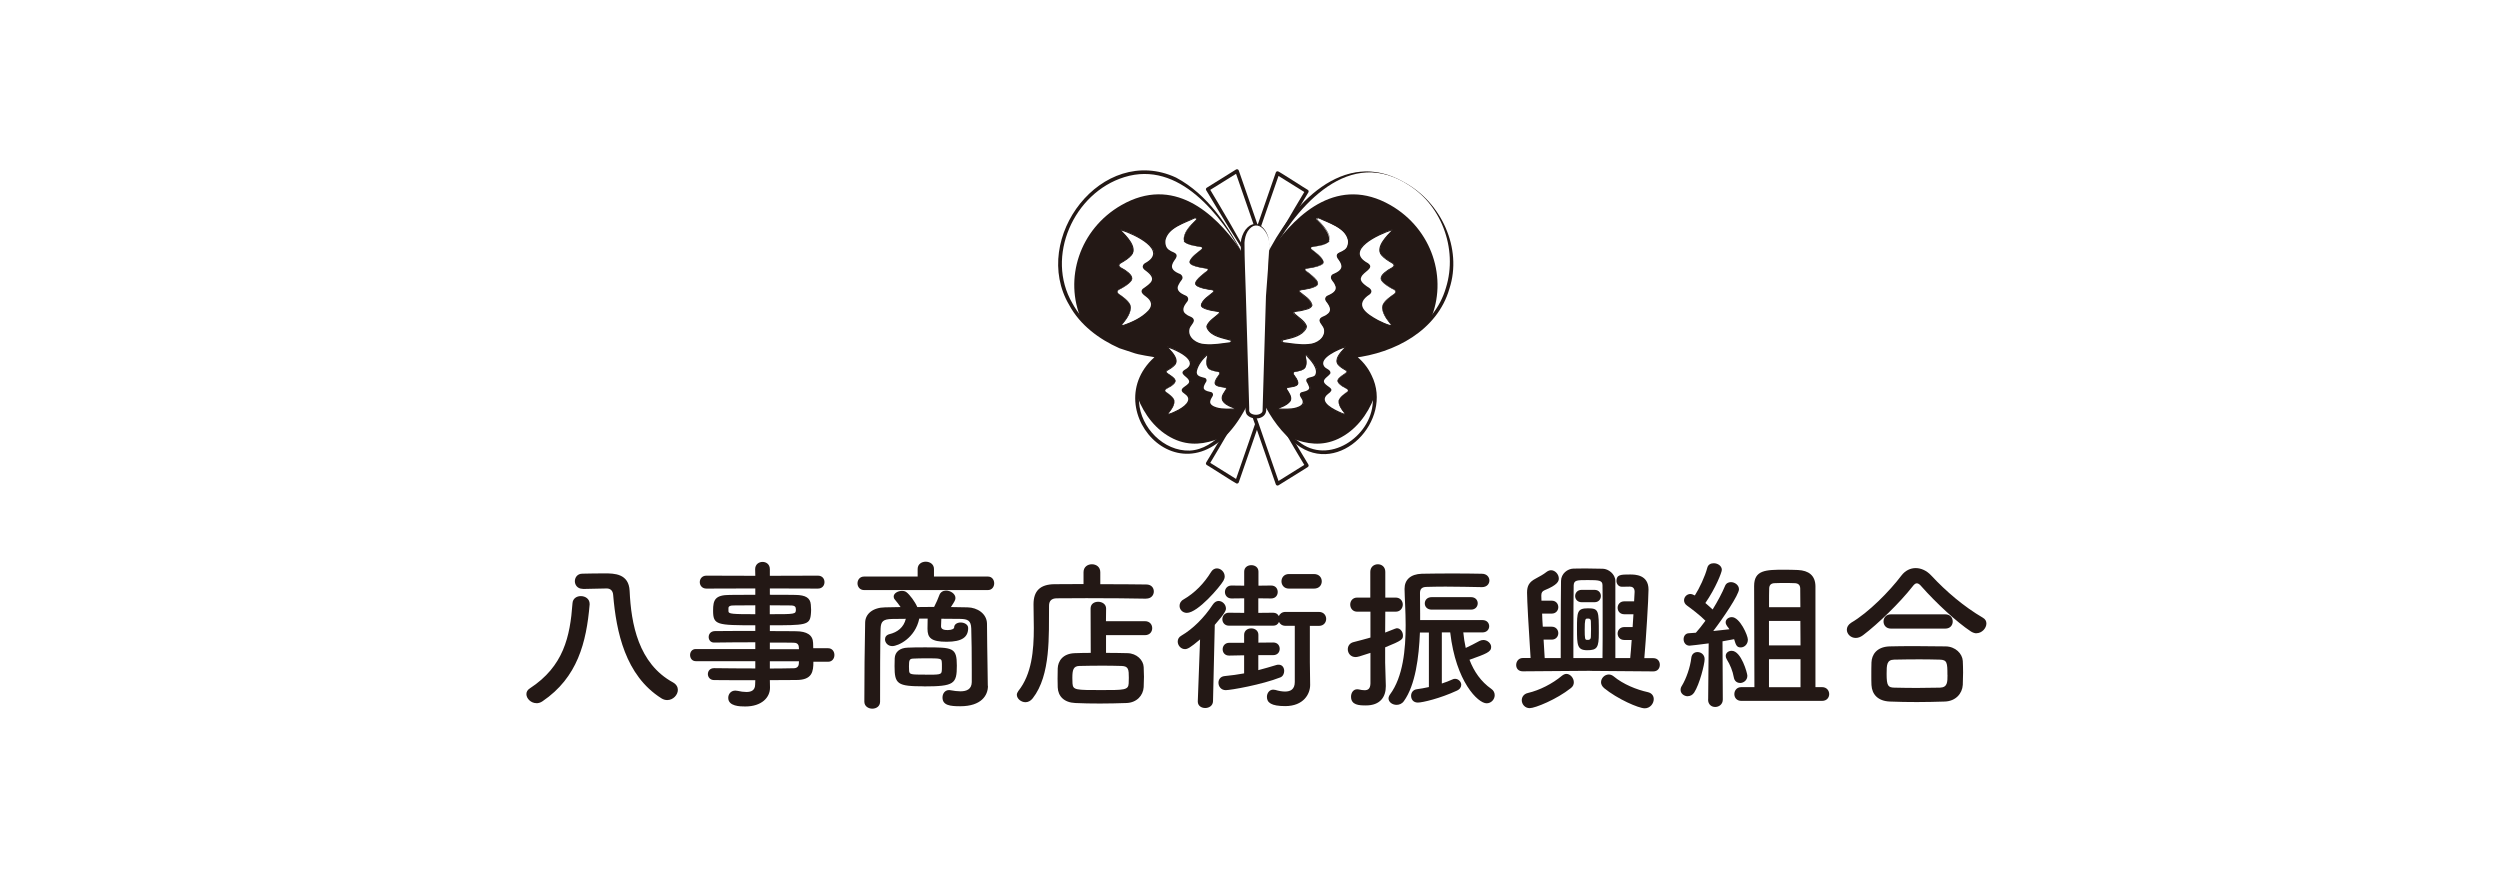 <?xml version="1.0" encoding="UTF-8"?><svg id="main" xmlns="http://www.w3.org/2000/svg" width="340" height="120" viewBox="0 0 340 120"><defs><style>.cls-1{fill:#231815;}.cls-1,.cls-2{stroke-width:0px;}.cls-2{fill:#fff;}</style></defs><rect class="cls-2" width="340" height="120"/><path class="cls-1" d="M72.95,95.63c-.73,0-1.36-.62-1.36-1.23,0-.29.13-.57.48-.79,4.58-2.99,5.46-7.02,5.79-11.57.04-.66.59-.97,1.12-.97.62,0,1.21.37,1.21,1.06v.09c-.44,5.13-1.63,9.92-6.42,13.16-.26.18-.55.26-.81.26ZM79.26,80.08h-.02c-.7,0-1.06-.53-1.06-1.03s.33-1.03,1.03-1.03c.88-.02,1.98-.04,3.01-.04,1.32,0,3.3.02,3.41,2.38.2,4.49,1.19,9.88,5.9,12.45.46.26.66.64.66,1.01,0,.68-.64,1.39-1.45,1.39-.24,0-.53-.07-.79-.24-4.91-3.1-6.14-9.04-6.56-14.06-.04-.57-.37-.88-.88-.88l-3.26.07Z"/><path class="cls-1" d="M110.62,90.02c0,1.3-.15,2.46-2.31,2.46-1.14,0-2.35.02-3.61.02l.02,1.01v.02c0,1.32-1.12,2.55-3.37,2.55-.7,0-2.31-.02-2.31-1.17,0-.51.35-.99.97-.99.11,0,.22.02.33.04.37.09.79.15,1.17.15.66,0,1.19-.22,1.19-1.03l.02-.57c-1.91,0-3.85,0-5.61-.02-.55,0-.84-.42-.84-.81,0-.42.29-.81.84-.81h.02c1.63.02,3.61.04,5.59.04v-.99h-8.1c-.51,0-.77-.42-.77-.84,0-.4.26-.81.77-.81h8.1v-.92c-2.07,0-4.16.02-5.59.04h-.02c-.48,0-.73-.37-.73-.75,0-.4.26-.79.84-.81,1.56-.02,3.54-.02,5.5-.02v-.77c-5.26,0-5.74-.04-5.74-2,0-1.45.26-2.13,2.29-2.13.84,0,2.11-.02,3.45-.02v-.86l-6.65.02c-.59,0-.9-.44-.9-.88s.31-.88.9-.88l6.65.02-.02-.9c0-.66.51-.99,1.01-.99s.99.33.99.99v.9l6.53-.02c.62,0,.9.44.9.88s-.29.88-.9.88l-6.53-.02v.86c1.34,0,2.62,0,3.48.02,1.41.02,2.02.42,2.09,1.32.02.24.04.48.04.7,0,.24-.02.46-.04.68-.15,1.41-.77,1.43-5.57,1.43v.79c1.3,0,2.53,0,3.59.02,1.41.02,2.25.48,2.29,1.58,0,.2.02.44.02.73h2.02c.57,0,.86.46.86.92s-.29.92-.86.92h-2ZM102.72,82.32c-1.19,0-2.29.02-2.97.02-.46,0-.64.11-.68.31v.48c0,.37.53.4,3.65.4v-1.21ZM104.7,83.53c3.48,0,3.54,0,3.54-.64,0-.35-.11-.55-.73-.55s-1.67-.02-2.82-.02v1.21ZM108.64,88c-.02-.4-.29-.59-.68-.59-.9-.02-2.02-.02-3.26-.02v.9h3.96l-.02-.29ZM104.7,89.93v.99c1.14,0,2.24-.02,3.26-.04.4,0,.66-.22.68-.62,0-.11.02-.22.02-.33h-3.96Z"/><path class="cls-1" d="M117.52,80.25c-.59,0-.9-.46-.9-.92s.31-.92.9-.92h7.28v-1.03c0-.66.55-.99,1.1-.99s1.12.33,1.12.99v1.03h7.33c.57,0,.86.46.86.92s-.29.92-.86.92h-16.83ZM134.36,93.26v.04c0,1.25-.88,2.75-3.76,2.75-1.36,0-2.42-.11-2.42-1.19,0-.51.31-1.01.9-1.01.04,0,.11.02.18.02.46.09.95.15,1.36.15.86,0,1.52-.29,1.54-1.25v-1.65c0-1.89-.02-4.38-.07-5.65-.04-1.08-.46-1.28-1.52-1.3-.86,0-1.69-.02-2.55-.02-.02.44-.04.92-.04,1.03,0,.46.51.51.92.51.57,0,.86-.2.86-.33,0-.48.44-.7.9-.7s1.01.26,1.01.75c0,1.23-.81,1.87-2.93,1.87s-2.6-.55-2.6-1.76v-.09c0-.11,0-.75.02-1.3h-1.14c-.55,2.66-2.88,3.74-3.67,3.74-.62,0-.99-.48-.99-.92,0-.31.18-.59.59-.7,1.1-.26,1.96-.92,2.24-2.09-.62,0-1.23.02-1.85.02-1.23.02-1.54.33-1.58,1.3-.07,2.13-.07,6.78-.07,9.95,0,.64-.53.95-1.06.95s-1.08-.33-1.08-.95c0-2.9.04-7.88.11-10.76.02-1.21,1.08-2.05,2.71-2.07.68-.02,1.41-.04,2.11-.04-.24-.37-.51-.68-.79-1.03-.11-.13-.15-.26-.15-.4,0-.44.57-.77,1.12-.77.22,0,.44.04.62.18.44.33,1.17,1.3,1.47,2.02.77,0,1.52-.02,2.29-.02.29-.55.53-1.12.7-1.58.15-.44.53-.64.92-.64.62,0,1.28.44,1.28,1.01,0,.26-.11.46-.62,1.23.75,0,1.52.02,2.27.04,1.32.02,2.62.86,2.64,2.22.02,1.47.04,4.82.07,5.61l.04,2.84ZM125.66,93.34c-3.63,0-4-.29-4-2.75,0-.42.02-.84.02-1.06.04-.88.7-1.41,1.74-1.45.7-.04,1.56-.04,2.4-.04,3.78,0,4.31.02,4.31,2.49s-.35,2.82-4.47,2.82ZM125.84,91.76c1.91,0,2.2,0,2.24-.51.02-.11.02-.35.02-.62,0-.24,0-.51-.02-.62-.04-.46-.15-.48-2.2-.48-.62,0-1.23.02-1.69.04-.51.02-.57.22-.57,1.08,0,.26.02.51.02.62.07.46.22.48,2.2.48Z"/><path class="cls-1" d="M155.88,81.42c-1.67-.04-5.17-.07-8.1-.07-1.69,0-3.19.02-4.05.02-.77,0-1.06.4-1.06,1.01-.04,4.03.26,9.42-2.22,12.59-.29.37-.64.53-.99.53-.59,0-1.17-.48-1.17-1.01,0-.15.07-.33.2-.51,1.83-2.29,2.11-5.5,2.11-8.56,0-1.08-.02-2.16-.04-3.17v-.07c0-1.78.86-2.71,2.86-2.73,1.03,0,2.42-.02,3.94-.02v-1.61c0-.73.57-1.08,1.14-1.08s1.14.35,1.14,1.08v1.63c2.46,0,4.88.02,6.25.04.7,0,1.03.46,1.03.95s-.35.97-1.03.97h-.02ZM150.42,86.37v2.42c1.03,0,2.05.02,2.9.04,1.28.02,2.18.95,2.22,1.89.02.44.04.88.04,1.32s-.02.9-.04,1.41c-.07,1.14-.95,2.11-2.33,2.16-1.19.04-2.42.07-3.61.07s-2.33-.02-3.37-.07c-1.52-.07-2.33-.92-2.38-2.13-.02-.46-.02-.86-.02-1.19,0-.48,0-.9.02-1.39.04-.99.68-2.02,2.33-2.07.62-.02,1.36-.04,2.16-.04l-.02-6.03c0-.64.51-.92,1.03-.92s1.08.31,1.08.92l-.02,1.72h5.3c.66,0,.99.46.99.95s-.33.95-.99.95h-5.3ZM153.52,92.18c0-1.14-.04-1.58-.99-1.61-.73-.02-1.63-.04-2.55-.04-1.12,0-2.27.02-3.19.04-.81.02-.95.53-.95,1.63,0,.24,0,.48.02.75.07.9.42.9,3.92.9,3.12,0,3.67,0,3.72-.9.02-.29.02-.53.02-.77Z"/><path class="cls-1" d="M163.21,86.96c-1.34,1.14-1.72,1.32-2.05,1.32-.57,0-.99-.51-.99-1.03,0-.31.15-.62.51-.81,1.54-.9,3.08-2.42,4.25-4.2.22-.35.53-.51.79-.51.53,0,1.01.48,1.01,1.03,0,.24-.11.62-1.52,2.22l-.24,10.39c-.02.62-.55.92-1.06.92s-1.01-.29-1.01-.88v-.04l.31-8.41ZM161.41,83.35c-.59,0-.99-.46-.99-.95,0-.33.15-.66.55-.88,1.52-.88,2.79-2.18,3.74-3.74.22-.35.51-.48.79-.48.53,0,1.06.48,1.06,1.1,0,.18-.07.4-.18.59-.46.81-3.48,4.36-4.97,4.36ZM171.13,89.07v2.07c.86-.22,1.65-.46,2.46-.7.11-.04.22-.04.31-.04.51,0,.75.42.75.86,0,.35-.18.73-.51.86-2.51.99-6.75,1.74-7.44,1.74-.64,0-.99-.51-.99-1.01,0-.42.26-.84.81-.9.97-.09,1.85-.22,2.68-.37v-2.46l-2.02.04h-.02c-.59,0-.88-.42-.88-.86s.31-.88.9-.88h2.02v-1.08c0-.59.48-.88.97-.88s.97.29.97.88v1.06l2-.02h.02c.59,0,.88.42.88.86s-.29.86-.9.86h-2.02ZM176.1,85.11h-1.28c-.44,0-.75-.24-.88-.53-.11.29-.37.51-.79.51h-6.03c-.57,0-.88-.44-.88-.88s.31-.88.88-.88l2.09.02v-1.98l-1.72.02c-.59,0-.9-.44-.9-.88s.31-.88.9-.88l1.72.02v-1.91c0-.59.48-.88.97-.88s.97.29.97.88v1.91l1.72-.02c.62,0,.9.44.9.88s-.29.88-.9.88l-1.74-.02v1.98l2.02-.02c.4,0,.64.2.77.46.13-.31.44-.57.9-.57h4.55c.66,0,.99.48.99.95s-.33.95-.99.95h-1.23v4.95l.04,3.06v.04c0,1.19-.88,2.86-3.39,2.86-1.91,0-2.49-.48-2.49-1.25,0-.51.33-.99.86-.99.09,0,.2.02.29.04.44.13.9.22,1.32.22.75,0,1.32-.31,1.32-1.3v-7.64ZM175.29,80.05c-.68,0-1.01-.51-1.01-.99s.33-.99,1.01-.99h3.41c.7,0,1.06.48,1.06.99s-.35.99-1.06.99h-3.41Z"/><path class="cls-1" d="M186.38,88.79c-1.52.51-1.78.57-2.02.57-.68,0-1.06-.53-1.06-1.06,0-.42.24-.84.77-.97.81-.22,1.58-.4,2.31-.62v-3.52h-1.8c-.62,0-.95-.48-.95-.97s.33-.95.95-.95h1.78v-3.5c0-.68.51-1.03,1.03-1.03s1.01.35,1.01,1.03v3.5h1.41c.64,0,.97.48.97.95s-.33.97-.97.97h-1.41l-.02,2.84c1.47-.59,1.52-.59,1.61-.59.44,0,.81.48.81.97,0,.53-.07.68-2.42,1.63v2.07c0,.35.07,2.35.09,3.12v.11c0,1.41-.73,2.6-2.71,2.6-.92,0-2.02-.04-2.02-1.19,0-.53.31-1.01.84-1.01.07,0,.13,0,.2.02.29.07.57.11.81.11.46,0,.77-.2.79-.92v-4.16ZM194.34,86.02h-1.23c-.13,3.34-.62,7.17-2.18,9.33-.26.37-.64.51-.99.51-.57,0-1.1-.37-1.1-.88,0-.15.07-.35.2-.53,1.78-2.4,2.13-6.12,2.13-9.42,0-1.89-.13-3.63-.15-4.91v-.04c0-1.21.79-2,2.35-2.05,1.17-.02,2.66-.04,4.16-.04s2.95.02,4,.04c.68,0,1.03.46,1.03.92s-.35.9-1.01.9h-.02c-1.34-.02-3.26-.07-4.95-.07-.99,0-1.91.02-2.6.04-.68.02-.86.35-.86.86,0,.68.02,1.65.02,2.77v.88h8.47c.62,0,.92.42.92.84s-.31.84-.92.84h-2.6c.07.73.18,1.43.33,2.11.57-.26,1.17-.57,1.87-.95.18-.09.35-.13.53-.13.55,0,1.06.46,1.06.95,0,.68-.66.92-2.95,1.74.62,1.61,1.56,2.97,2.97,3.96.33.22.46.55.46.86,0,.55-.46,1.1-1.1,1.1-1.17,0-4.18-2.93-4.95-9.64h-1.14v6.95c.53-.18,1.01-.35,1.43-.55.13-.07.26-.09.37-.09.46,0,.84.4.84.81,0,.31-.18.62-.62.81-2.22,1.03-4.64,1.61-5.28,1.61s-.92-.46-.92-.92c0-.42.26-.84.81-.9.46-.07,1.01-.15,1.61-.29v-7.44ZM194.72,82.91c-.64,0-.95-.42-.95-.84,0-.44.31-.86.95-.86h5.33c.62,0,.92.42.92.84,0,.44-.31.86-.92.86h-5.33Z"/><path class="cls-1" d="M216.23,91.23l-9.13.07c-.62,0-.9-.42-.9-.86,0-.46.31-.95.9-.95h1.06c-.26-3.87-.48-7.96-.48-8.89s.29-1.45,1.17-1.91c.57-.31,1.06-.57,1.47-.9.2-.15.42-.24.62-.24.57,0,1.06.57,1.06,1.12,0,.37-.15.88-1.96,1.61-.29.13-.42.33-.42.68v.09c0,.18.02.4.02.64h1.39c.59,0,.9.44.9.88s-.31.88-.9.88h-1.3c.02.57.04,1.17.09,1.78h1.21c.59,0,.9.44.9.88s-.31.88-.9.88h-1.1c.07.95.11,1.83.15,2.51h2.18v-2.71c0-2.95.02-6.8.04-7.79.02-.99.88-1.65,1.69-1.67.51,0,1.06-.02,1.61-.02.79,0,1.63.02,2.4.04.73.02,1.67.7,1.69,1.65v10.5h2.02c.07-.64.13-1.52.2-2.46h-.99c-.62,0-.92-.44-.92-.88s.31-.88.92-.88h1.12c.04-.59.07-1.19.11-1.74h-1.23c-.62,0-.92-.44-.92-.88s.31-.88.92-.88h1.32c.02-.59.07-1.06.07-1.3,0-.53-.31-.7-.64-.7-.26,0-.81.02-1.08.02-.48,0-.75-.4-.75-.79,0-.88.64-.88,1.85-.88.68,0,2.51.02,2.51,2.05,0,1.28-.35,6.84-.57,9.33h1.23c.59,0,.88.44.88.9s-.29.9-.88.9l-8.62-.07ZM208.04,96.31c-.66,0-1.08-.55-1.08-1.08,0-.42.26-.86.86-.99,1.56-.37,3.28-1.23,4.62-2.35.2-.15.4-.24.59-.24.53,0,1.01.57,1.01,1.14,0,.29-.11.57-.4.79-1.94,1.54-4.86,2.73-5.61,2.73ZM217.94,89.49c.02-1.19.02-3.37.02-5.39s0-3.89-.02-4.51c0-.66-.48-.7-1.98-.7s-1.89,0-1.94.7c-.02.81-.04,4.47-.04,7.31v2.6h3.96ZM215.1,81.9c-.57,0-.88-.42-.88-.84s.31-.84.88-.84h1.76c.57,0,.86.42.86.84s-.29.84-.86.84h-1.76ZM214.47,85.55c0-2.35.02-2.82,1.5-2.82s1.47.33,1.47,3.37c0,1.96-.22,2.33-1.58,2.33s-1.39-.7-1.39-2.88ZM216.07,87.01c.22-.02.29-.2.29-.44.02-.35.02-.68.02-1.01s0-.68-.02-1.01c0-.31-.11-.4-.29-.42h-.24c-.22.02-.31.11-.31,1.5,0,1.19.04,1.39.29,1.39h.26ZM218.14,93.56c-.26-.22-.4-.51-.4-.77,0-.55.48-1.06,1.06-1.06.2,0,.42.07.64.24,1.32,1.1,3.15,1.83,4.66,2.16.57.13.81.53.81.95,0,.59-.48,1.25-1.23,1.25-.81,0-3.7-1.25-5.55-2.77Z"/><path class="cls-1" d="M229.53,94.69c-.48,0-.97-.35-.97-.86,0-.18.04-.37.18-.57.59-.97,1.14-2.53,1.28-3.81.07-.53.44-.77.84-.77.48,0,.97.35.97.97,0,.66-.68,3.41-1.43,4.55-.22.33-.55.48-.86.48ZM232.31,95.13l.07-7.63c-1.12.15-2.46.31-2.6.31-.53,0-.81-.44-.81-.88,0-.4.24-.79.7-.81.26-.02.59-.04.97-.07.4-.46.86-1.01,1.3-1.63-.68-.7-1.98-1.69-2.49-2.05-.29-.2-.42-.46-.42-.73,0-.44.37-.86.88-.86.13,0,.26.04.59.2.62-.97,1.39-2.6,1.69-3.76.11-.44.48-.62.88-.62.53,0,1.1.35,1.1.9,0,.33-.84,2.49-2.24,4.51.35.29.7.62.99.88.7-1.14,1.32-2.31,1.67-3.17.15-.4.48-.55.81-.55.53,0,1.1.4,1.1.97,0,.73-2.16,3.94-3.5,5.68.84-.09,1.65-.18,2.2-.24-.09-.15-.22-.31-.31-.42-.13-.18-.2-.35-.2-.53,0-.4.4-.7.84-.7,1.08,0,2.18,2.49,2.18,3.06,0,.64-.48,1.06-.97,1.06-.53,0-.66-.29-.9-1.12-.35.07-.92.18-1.58.29l.04,7.92c0,.66-.53,1.01-1.03,1.01s-.97-.33-.97-.99v-.02ZM236.64,92.88c-.37,0-.75-.22-.84-.75-.15-.88-.51-1.74-.95-2.44-.11-.18-.15-.33-.15-.48,0-.42.37-.7.81-.7,1.3,0,2.13,3.06,2.13,3.39,0,.62-.51.99-1.01.99ZM236.82,95.32c-.64,0-.95-.46-.95-.92s.31-.95.95-.95h1.78c0-3.3-.04-12.39-.04-13.75,0-2.18,1.56-2.22,4.16-2.22.62,0,1.25.02,1.8.04,1.45.07,2.35.73,2.38,2.18v13.75h.9c.64,0,.97.48.97.95s-.33.92-.97.92h-10.98ZM244.85,82.58c0-1.3-.02-2.27-.02-2.57-.02-.51-.33-.7-.81-.7-.37-.02-.84-.02-1.3-.02s-.95,0-1.32.02c-.48,0-.77.2-.79.7-.02.35-.02,1.32-.02,2.57h4.27ZM244.85,84.45h-4.27v3.32h4.29l-.02-3.32ZM244.87,89.65h-4.29v3.81h4.29v-3.81Z"/><path class="cls-1" d="M268.79,86.13c-.22,0-.48-.09-.73-.24-1.98-1.3-4.82-3.96-6.73-6.12-.24-.29-.44-.44-.64-.44s-.37.15-.59.44c-1.72,2.2-4.69,5.08-6.73,6.62-.35.26-.68.37-.99.37-.7,0-1.21-.55-1.21-1.12,0-.35.18-.68.59-.95,2.38-1.39,5.24-4.31,6.82-6.4.53-.7,1.23-1.03,1.96-1.03s1.5.35,2.11,1.01c2.05,2.2,4.47,4.25,7.02,5.74.35.2.48.48.48.79,0,.64-.62,1.32-1.36,1.32ZM264.52,95.41c-1.28.04-2.55.07-3.81.07s-2.46-.02-3.7-.07c-1.61-.07-2.42-.97-2.49-2.24-.02-.4-.02-.86-.02-1.32,0-.62,0-1.25.02-1.76.04-1.03.68-2.11,2.44-2.18.92-.02,2.05-.04,3.23-.04,1.45,0,3.01.02,4.42.04,1.34.02,2.27.99,2.33,1.98.02.46.04,1.01.04,1.58s-.02,1.12-.04,1.67c-.07,1.19-.97,2.22-2.44,2.27ZM257.17,85.49c-.68,0-1.01-.48-1.01-.97s.33-.97,1.01-.97h7.39c.68,0,1.01.48,1.01.97s-.33.97-1.01.97h-7.39ZM264.85,91.78c0-1.65-.04-2.05-1.06-2.07-.81-.02-1.76-.04-2.75-.04-1.19,0-2.4.02-3.43.04-1.01.02-1.03.7-1.03,1.94,0,1.63.2,1.85,1.06,1.87.95.02,1.98.04,3.04.04s2.16-.02,3.17-.04c1.01-.04,1.01-.75,1.01-1.74Z"/><polygon class="cls-2" points="170.22 53.05 164.25 63.03 168.23 65.51 171.99 54.66 170.22 53.05"/><path class="cls-1" d="M170.22,53.05c-1.51,3-4.02,7.21-5.75,10.11,0,0-.08-.34-.08-.34l3.98,2.48-.37.13,1.88-5.42c.54-1.53,1.3-3.93,1.96-5.4l.04.17c-.52-.54-1.06-1.13-1.66-1.73h0ZM170.22,53.05l1.88,1.5s.06.1.05.15c-.18.71-.6,2.08-.86,2.76-.6,1.72-2.2,6.35-2.82,8.14-.04.13-.19.2-.32.15-.08.01-3.96-2.5-4.03-2.51-.11-.07-.15-.22-.08-.34,1.73-2.86,4.27-7.18,6.18-9.85h0Z"/><polygon class="cls-2" points="171.76 53.33 177.73 63.31 173.75 65.79 170 54.94 171.76 53.33"/><path class="cls-1" d="M171.76,53.33c1.91,2.66,4.46,7,6.18,9.85.07.12.03.27-.08.34l-3.98,2.48c-.13.09-.32.02-.37-.13-.62-1.8-2.21-6.39-2.82-8.14-.26-.68-.69-2.06-.86-2.76-.02-.06,0-.12.05-.15l1.88-1.5h0ZM171.76,53.33c-.6.6-1.14,1.19-1.66,1.73l.04-.17c.65,1.46,1.42,3.87,1.96,5.4l1.88,5.42-.37-.13,3.98-2.48-.08.34c-1.74-2.91-4.24-7.1-5.75-10.11h0Z"/><polygon class="cls-2" points="171.76 36.01 177.73 26.02 173.75 23.54 170 34.39 171.76 36.01"/><path class="cls-1" d="M171.76,36.01c1.51-3,4.02-7.21,5.75-10.11,0,0,.08.34.08.34l-3.98-2.48.37-.13-1.88,5.42c-.54,1.53-1.3,3.93-1.96,5.4,0,0-.04-.17-.04-.17.52.54,1.06,1.13,1.66,1.73h0ZM171.76,36.01l-1.88-1.5s-.06-.1-.05-.15c.18-.71.6-2.08.86-2.76.6-1.72,2.2-6.35,2.82-8.14.04-.13.19-.2.32-.15.08-.02,3.96,2.5,4.03,2.51.12.07.15.22.08.34-1.73,2.86-4.27,7.18-6.18,9.85h0Z"/><polygon class="cls-2" points="170.22 35.73 164.25 25.74 168.23 23.26 171.99 34.11 170.22 35.73"/><path class="cls-1" d="M170.22,35.72c-1.91-2.66-4.46-7-6.18-9.85-.07-.12-.03-.27.08-.34l3.98-2.48c.13-.08.32-.02.37.13.62,1.8,2.21,6.39,2.82,8.14.26.68.69,2.05.86,2.76.02.06,0,.12-.05.15l-1.88,1.5h0ZM170.22,35.72c.6-.6,1.14-1.19,1.66-1.73l-.04.17c-.65-1.46-1.42-3.87-1.96-5.4l-1.88-5.42.37.13-3.98,2.48.08-.34c1.74,2.91,4.24,7.1,5.75,10.11h0Z"/><path class="cls-1" d="M191.03,24.82c-9.23-5.27-16,5.07-18.65,10.16l-.31,12.19s-.04,0-.06.01v7.46c1.58,3.03,5.6,9.18,11.09,6.04,4.59-2.62,5.33-9.03.95-12.25,15.91-1.87,16.86-17.96,6.97-23.61Z"/><path class="cls-1" d="M169.23,34.98c-2.65-5.09-9.42-15.43-18.65-10.16-9.88,5.65-8.93,21.74,6.97,23.61-4.38,3.21-3.64,9.62.95,12.25,5.49,3.14,9.52-3.01,11.09-6.04v-7.46s-.04,0-.06-.01l-.31-12.19Z"/><path class="cls-2" d="M189.09,27.89c5.73,3.28,7.82,10.07,5.46,15.56,4.99-5.73,3.35-14.71-3.52-18.63-8.56-4.89-15,3.64-18.01,8.97,3.44-4.88,9.04-9.91,16.07-5.9Z"/><path class="cls-2" d="M152.52,27.89c7.03-4.02,12.63,1.02,16.07,5.9-3-5.33-9.45-13.86-18.01-8.97-6.87,3.93-8.51,12.9-3.52,18.63-2.37-5.49-.28-12.28,5.46-15.56Z"/><path class="cls-2" d="M182,59.68c-2.25,1.06-4.33.68-6.21-.03,1.93,1.68,4.42,2.68,7.3,1.03,2.53-1.44,3.8-4.03,3.79-6.61-.88,2.27-2.48,4.47-4.88,5.61Z"/><path class="cls-2" d="M159.6,59.68c-2.4-1.14-4-3.34-4.88-5.61-.02,2.57,1.26,5.16,3.79,6.61,2.89,1.65,5.37.65,7.3-1.03-1.88.71-3.96,1.09-6.21.03Z"/><path class="cls-2" d="M160.99,32.78c.15.54,2.22.78,2.22.78.33.04.37.22.11.41,0,0-1.69,1.2-1.54,1.74.15.54,2.22.78,2.22.78.32.04.37.22.11.41,0,0-1.69,1.2-1.54,1.74.15.54,2.22.78,2.22.78.33.04.37.22.11.41,0,0-1.69,1.2-1.54,1.74.15.54,2.22.78,2.22.78.32.04.37.22.11.41,0,0-1.69,1.2-1.54,1.74.34,1.26,3.03,1.67,3.03,1.67.32.05.39.25.14.44l-.79.12c-3.33.5-4.52-.08-4.91-1.51-.15-.54.52-1.34.52-1.34.21-.25.13-.55-.17-.67,0,0-.99-.38-1.13-.92-.15-.54.52-1.34.52-1.34.21-.25.13-.55-.17-.67,0,0-.99-.38-1.13-.92-.15-.54.52-1.34.52-1.34.21-.25.13-.55-.17-.67,0,0-.99-.38-1.13-.92-.15-.54.52-1.34.52-1.34.21-.25.13-.55-.17-.67,0,0-.99-.38-1.13-.92-.38-1.43.4-2.38,3.52-3.68l.47-.19c.32-.01.38.15.13.36,0,0-1.89,1.62-1.58,2.78"/><path class="cls-1" d="M161,32.77c.55.72,1.68.55,2.45.84.2.2-.15.38-.27.49-.43.33-.86.68-1.19,1.11-.16.2-.3.51-.04.67.44.3,1.01.39,1.53.49.23.06.65.02.81.2.09.19-.1.31-.19.38-2.36,1.77-1.71,2.06.83,2.44.07.02.16.06.19.17.02.11-.04.18-.09.24-2.07,1.59-2.32,2.1.53,2.48.11.02.37.02.37.29-.35.53-1.1.85-1.49,1.43-.47.42-.05.93.36,1.23.78.6,1.8.65,2.68.99.17.15.02.44-.15.5-1.88.32-5.99,1-5.78-1.99.03-.45.93-1.09.44-1.37-.96-.37-1.72-1.03-1-2.08.21-.37.62-.68.13-.89-.72-.27-1.55-.89-1.08-1.74.11-.44.97-.98.2-1.23-1.44-.62-1.33-1.41-.47-2.52.12-.44-.55-.45-.8-.69-.56-.29-.76-.99-.65-1.6.47-1.81,2.64-2.32,4.12-3.03.09-.01.19,0,.3.06.12.09.05.25,0,.3-.6.56-1.21,1.14-1.56,1.89-.16.29-.17.67-.17.96-.19-1.19.89-2.14,1.64-2.91.12-.14-.01-.18-.18-.17-1.33.67-3.55,1.23-3.96,2.94-.07.55.05,1.12.59,1.41.26.19.51.21.78.42.31.27.04.68-.14.9-.68.95-.32,1.43.61,1.83.34.08.63.49.38.83-.19.24-.34.46-.46.72-.31.57.08.99.57,1.24.26.18.65.19.74.56.08.37-.24.56-.39.84-.32.48-.4,1.03.16,1.36.3.3,1.02.31,1.02.86-.1.47-.52.71-.61,1.17-.23,1.16,1.05,1.98,2.11,2,1.07.13,2.49-.14,3.4-.24.1-.08.15-.17.09-.21-1.1-.34-2.58-.49-3.21-1.63-.06-.12-.13-.3-.05-.45.33-.76,1.18-1.17,1.7-1.73.02-.05-.11-.11-.24-.12-.55-.07-1.09-.17-1.61-.35-.24-.11-.58-.19-.64-.55.19-.84,1.06-1.28,1.66-1.81.23-.22-.2-.24-.44-.27-.54-.09-1.09-.19-1.59-.42-1.07-.5.36-1.47.82-1.88.1-.11.59-.35.5-.51-.07-.09-.22-.09-.35-.11-.4-.06-.83-.13-1.21-.24-.33-.12-.98-.24-.91-.72.29-.79,1.14-1.19,1.7-1.75.08-.12-.08-.21-.2-.22-.62-.13-2-.21-2.24-.81h0Z"/><path class="cls-2" d="M164.23,49.97c.21.45,1.4.59,1.4.59.24.03.32.21.17.4,0,0-.71.9-.53,1.29.17.37,1.27.42,1.27.42.25.01.33.18.18.38,0,0-.67.92-.48,1.34.33.72,1.62,1.08,1.62,1.08.24.07.23.14-.01.17,0,0-2.87.3-3.35-.76-.16-.36.29-1.02.29-1.02.14-.2.05-.4-.19-.44,0,0-.83-.13-.99-.49-.16-.36.29-1.02.29-1.02.14-.2.05-.4-.19-.44,0,0-.83-.13-.99-.49-.44-.96,1.29-2.62,1.29-2.62.18-.17.26-.12.19.12,0,0-.26.87.01,1.48"/><path class="cls-1" d="M164.24,49.96c.29.4.85.47,1.31.56.11.01.27.02.34.16.06.14-.04.27-.11.36-.46.67-.9,1.39.25,1.52,2.52.09-1.95,1.65,1.93,2.86.12.02.24.18.09.26-1.1.15-2.35.2-3.34-.39-.53-.33-.33-1.03-.03-1.46.13-.2.07-.27-.2-.31-1.16-.22-1.24-.83-.64-1.73.07-.16-.09-.18-.38-.24-1.96-.45-.24-2.57.61-3.3.24-.15.27.13.19.28-.13.46-.2.97-.02,1.43-.3-.41-.14-1.18-.06-1.63-.62.54-1.21,1.32-1.4,2.11-.17.76.59.8,1.12.97.17.07.24.32.16.47-.48.78-.61,1.18.46,1.4.09.02.3.03.4.2.11.17.02.38-.05.47-.13.2-.24.41-.28.63-.09.46.49.71.87.82.75.24,1.85.16,2.49.15,0,.05.01.04,0,.04-.01,0-.04-.02-.06-.03-1.04-.34-2.35-.98-1.44-2.22.09-.21.38-.44.24-.57-.59-.17-1.94-.09-1.37-1.14.1-.32.53-.63.51-.94-.05-.1-.18-.12-.3-.13-.43-.1-1.13-.18-1.3-.61h0Z"/><path class="cls-2" d="M159.72,54.58c.02-.55-1.11-1.24-1.11-1.24-.24-.14-.23-.36.02-.48,0,0,1.19-.58,1.21-1.05.02-.45-1.07-1.01-1.07-1.01-.24-.13-.25-.34,0-.47,0,0,1.16-.62,1.18-1.12.04-.87-1.08-1.84-1.08-1.84-.21-.18-.16-.26.1-.17,0,0,3.04,1.04,2.99,2.32-.02.43-.82.89-.82.89-.24.14-.25.37-.02.53,0,0,.76.52.74.95-.02.43-.82.89-.82.89-.24.14-.25.37-.02.53,0,0,.76.52.74.95-.05,1.16-2.65,2.03-2.65,2.03-.26.09-.32,0-.13-.21,0,0,.72-.76.75-1.5"/><path class="cls-1" d="M159.71,54.58c-.07-.55-.64-.88-1.05-1.18-.11-.06-.27-.17-.24-.34.04-.16.2-.22.31-.28.78-.45,1.62-.96.49-1.64-.78-.47-1.03-.56-.09-1.09,1.45-.81.43-1.87-.41-2.69-.02-.04-.06-.05-.07-.15.08-.26.45,0,.59.02,1.06.49,2.67.99,2.81,2.34-.09.47-.52.72-.88.96-.2.14-.13.26.14.43,1.1.83.63,1.41-.32,2.01-.14.21.21.3.34.45,1.55,1.27-.88,2.46-1.95,2.84-.15.06-.7.28-.56-.08.39-.47.83-.96.88-1.59.07.57-.43,1.19-.78,1.65-.01.06-.04.01.03.03.38-.1.76-.29,1.12-.47.8-.39,2.26-1.38,1.1-2.19,0,0-.33-.26-.33-.26-.62-.69,1.18-.93.84-1.63-.15-.47-1.37-.87-.62-1.39,2.24-1.18-1.09-2.7-2.24-3.06-.02-.13.06.04.18.12.51.53,1.38,1.46.85,2.22-.28.33-.63.55-1,.76-.12.06-.22.14-.2.24.5.51,1.92.96.81,1.79-.28.28-.79.37-.99.68-.03.12.09.22.21.29.39.3,1.07.71,1.03,1.23h0Z"/><path class="cls-2" d="M153.79,41.8c.03-.78-1.58-1.77-1.58-1.77-.33-.2-.32-.51.03-.68,0,0,1.69-.82,1.71-1.49.03-.65-1.52-1.44-1.52-1.44-.35-.18-.35-.48,0-.66,0,0,1.65-.88,1.68-1.59.05-1.24-1.53-2.62-1.53-2.62-.3-.26-.23-.36.14-.24,0,0,4.32,1.47,4.25,3.29-.03.61-1.17,1.26-1.17,1.26-.34.19-.35.53-.03.75,0,0,1.08.74,1.06,1.35-.03.61-1.17,1.26-1.17,1.26-.34.19-.35.53-.03.75,0,0,1.08.74,1.06,1.35-.07,1.65-3.77,2.89-3.77,2.89-.37.12-.46,0-.19-.29,0,0,1.02-1.08,1.07-2.13"/><path class="cls-1" d="M153.78,41.8c-.1-.79-.91-1.26-1.5-1.69-.16-.09-.37-.24-.33-.47.17-.41,1.06-.64,1.42-1.03.27-.24.65-.55.51-.92-.32-.78-1.44-1.01-1.75-1.52-.07-.26.18-.43.34-.5.49-.29,1-.62,1.36-1.06.71-1.07-.71-2.4-1.44-3.12-.03-.05-.08-.07-.09-.18.05-.17.18-.12.21-.12.22.04.39.12.58.19,1.48.69,3.76,1.4,3.96,3.28-.13.64-.74,1-1.23,1.32-.15.08-.23.23-.18.36,1.59,1.41,1.85,1.82-.08,3.12-.24.33.29.5.49.72,2.31,1.94-1.75,3.7-3.33,4.16-.17.03-.29-.1-.19-.25.55-.67,1.16-1.37,1.24-2.28.05.74-.5,1.53-.96,2.11-.12.14-.3.34-.1.29,1.25-.41,2.57-1.03,3.47-2,.61-.69.4-1.32-.29-1.84-.3-.24-.9-.6-.51-1.06,1.16-.83,1.98-1.31.51-2.44-.13-.12-.35-.2-.45-.46-.1-.26.09-.52.28-.62,3.25-1.73-1.54-3.92-3.21-4.44.57.61,2.29,2.2,1.43,3.34-.39.47-.9.78-1.41,1.08-.17.08-.33.21-.29.37.15.3.64.41.91.65.42.3,1.16.89.69,1.45-.37.47-.91.77-1.42,1.05-.17.09-.37.16-.42.35-.04.19.14.33.3.42.56.43,1.49.99,1.47,1.73h0Z"/><path class="cls-2" d="M180.78,32.78c-.15.54-2.22.78-2.22.78-.32.04-.37.22-.11.41,0,0,1.69,1.2,1.54,1.74-.15.54-2.22.78-2.22.78-.32.04-.37.22-.11.41,0,0,1.69,1.2,1.54,1.74-.15.54-2.22.78-2.22.78-.33.04-.37.22-.11.41,0,0,1.69,1.2,1.54,1.74-.15.54-2.22.78-2.22.78-.32.04-.37.22-.11.41,0,0,1.69,1.2,1.54,1.74-.34,1.26-3.03,1.67-3.03,1.67-.32.05-.39.25-.14.44l.79.12c3.33.5,4.52-.08,4.91-1.51.15-.54-.52-1.34-.52-1.34-.21-.25-.13-.55.17-.67,0,0,.99-.38,1.13-.92.15-.54-.52-1.34-.52-1.34-.21-.25-.13-.55.17-.67,0,0,.99-.38,1.13-.92.15-.54-.52-1.34-.52-1.34-.21-.25-.13-.55.17-.67,0,0,.99-.38,1.13-.92s-.52-1.34-.52-1.34c-.21-.25-.13-.55.17-.67,0,0,.99-.38,1.13-.92.38-1.43-.4-2.38-3.52-3.68l-.47-.19c-.32-.01-.38.15-.13.36,0,0,1.89,1.62,1.58,2.78"/><path class="cls-1" d="M180.79,32.78c-.5.66-1.51.64-2.27.8-.12.01-.29.1-.2.22.56.55,1.4.96,1.7,1.75.07.48-.58.59-.91.72-.38.11-.81.19-1.21.24-.13.02-.28.02-.35.11-.09.17.4.41.5.51.46.41,1.89,1.39.82,1.88-.51.24-1.05.33-1.59.42-.24.03-.67.06-.44.27.6.52,1.47.96,1.66,1.81-.17.59-.96.62-1.44.77-.29.11-.93.05-1.05.25.51.56,1.37.96,1.7,1.73.07.15,0,.34-.05.45-.57,1-1.83,1.28-2.87,1.52-.22.04-.52.08-.24.31.91.1,2.32.37,3.4.24,1.06-.02,2.34-.84,2.11-2-.1-.46-.51-.7-.61-1.17,0-.55.72-.56,1.02-.86.56-.34.48-.89.16-1.36-.14-.28-.46-.47-.39-.84.1-.37.48-.38.74-.56.5-.26.89-.67.57-1.24-.12-.42-.74-.77-.49-1.26.09-.17.3-.25.41-.29.93-.41,1.3-.89.61-1.83-.19-.21-.45-.63-.14-.9.28-.21.52-.23.78-.42.54-.28.66-.86.59-1.41-.41-1.71-2.63-2.27-3.96-2.94-.17,0-.3.04-.18.17.58.57,1.19,1.18,1.52,1.94.11.27.25.73.1.97.08-.32-.01-.65-.14-.95-.35-.75-.96-1.33-1.56-1.89-.19-.19.02-.4.27-.36,1.49.69,3.67,1.22,4.14,3.03.16.84-.29,1.53-1.05,1.82-.24.11-.51.19-.41.47.22.34.54.71.63,1.16.17.7-.57,1.12-1.09,1.36-.29.08-.4.27-.27.48.33.45.82,1.09.49,1.7-.32.59-1.12.65-1.33,1.01-.07.19.22.4.36.67.15.26.29.54.29.88,0,.36-.28.61-.51.78-.33.33-1.33.38-.76.99.26.37.53.8.47,1.28-.11.45-.31.87-.67,1.18-1.49,1.09-3.49.52-5.16.33-.09-.03-.15-.11-.2-.21-.14-.31.3-.43.48-.44.8-.12,3.53-.94,2.61-2.08-.39-.58-1.15-.9-1.49-1.43,0-.26.26-.27.37-.29.53-.07,1.08-.16,1.58-.34,1.45-.4-.41-1.58-1.06-2.14-.33-.38.25-.45.51-.47.46-.11,2.2-.25,1.85-.96-.26-.47-.7-.82-1.11-1.16,0,0-.32-.25-.32-.25-.4-.26-.18-.52.22-.52.56-.13,2.69-.27,1.89-1.22-.4-.56-1.02-.91-1.5-1.39-.1-.15.1-.28.24-.28.76-.14,1.75-.17,2.27-.76h0Z"/><path class="cls-2" d="M177.54,49.97c-.21.45-1.4.59-1.4.59-.25.03-.32.21-.17.4,0,0,.71.9.53,1.29-.17.37-1.27.42-1.27.42-.25.01-.33.18-.18.38,0,0,.67.92.48,1.34-.33.72-1.62,1.08-1.62,1.08-.24.07-.23.14.01.17,0,0,2.87.3,3.35-.76.16-.36-.29-1.02-.29-1.02-.14-.2-.05-.4.19-.44,0,0,.83-.13.99-.49.16-.36-.29-1.02-.29-1.02-.14-.2-.05-.4.19-.44,0,0,.83-.13.99-.49.44-.96-1.29-2.62-1.29-2.62-.18-.17-.26-.12-.19.12,0,0,.26.87-.01,1.48"/><path class="cls-1" d="M177.55,49.97c-.3.43-.86.5-1.32.6-.12.01-.25.03-.3.13-.02.3.41.61.51.94.57,1.05-.78.97-1.37,1.14-.13.13.15.36.24.57.28.42.5,1.05.03,1.42-.42.43-.99.63-1.54.83,0,0,0,.01,0-.04.65,0,1.74.09,2.49-.15.38-.11.96-.36.87-.82-.02-.4-.53-.69-.34-1.1.11-.17.31-.18.4-.2.45-.11,1.01-.28.78-.75-.07-.23-.18-.4-.32-.65-.22-.68.87-.49,1.16-.85.52-.86-.66-2.08-1.23-2.68-.02-.01-.05-.02-.05-.02,0,0,.01-.02,0,0,.08.5.24,1.21-.06,1.62.22-.54.05-1.1-.06-1.63,0-.03.03-.12.11-.12.68.4,1.4,1.41,1.61,2.2.18.62-.31,1.03-.88,1.14-.29.06-.45.08-.38.24.61.9.52,1.51-.64,1.73-.63.02.11.61.1,1.02.04,1.37-2.34,1.22-3.28,1.19-.14-.03-.39.03-.47-.16,0-.12.09-.13.16-.16.52-.16,1.05-.38,1.43-.75.54-.42.06-1.11-.23-1.56-.07-.09-.16-.28-.02-.41.54-.24,1.91,0,1.38-1.03-.09-.33-.56-.66-.49-.99.07-.14.23-.15.34-.16.48-.06,1.02-.21,1.33-.55h0Z"/><path class="cls-2" d="M182.05,54.58c-.02-.55,1.11-1.24,1.11-1.24.24-.14.23-.36-.02-.48,0,0-1.19-.58-1.21-1.05-.02-.45,1.07-1.01,1.07-1.01.24-.13.25-.34,0-.47,0,0-1.16-.62-1.18-1.12-.04-.87,1.08-1.84,1.08-1.84.21-.18.16-.26-.1-.17,0,0-3.04,1.04-2.99,2.32.02.43.82.89.82.89.24.14.25.37.02.53,0,0-.76.52-.74.95.02.43.82.89.82.89.24.14.25.37.02.53,0,0-.76.52-.74.95.05,1.16,2.65,2.03,2.65,2.03.26.09.32,0,.13-.21,0,0-.72-.76-.75-1.5"/><path class="cls-1" d="M182.04,54.58c.06-.57.63-.91,1.05-1.23.12-.07.24-.16.21-.29-.2-.31-.71-.4-.99-.68-1.1-.83.31-1.28.81-1.79.03-.1-.07-.18-.2-.24-.37-.21-.72-.43-1-.76-.53-.76.34-1.68.85-2.22.12-.08.2-.25.18-.12-.82.26-3.66,1.45-2.86,2.58.22.36.95.43.84.96-.3.5-1.35.85-.63,1.49.52.48,1.27.63.3,1.31-1.4,1.08.95,2.15,1.84,2.53.13.05.26.11.37.13.07-.01.05.03.03-.03-.35-.46-.84-1.08-.78-1.65.06.64.49,1.12.88,1.59.01.03.05.09,0,.17-.06.05-.11.04-.15.04-.94-.28-1.86-.68-2.56-1.4-.67-.72-.14-1.37.51-1.81.24-.25-.46-.44-.63-.69-.23-.2-.43-.57-.26-.87.14-.28.36-.47.58-.65.28-.17.35-.29.14-.43-2.45-1.36.97-3.06,2.34-3.43.03,0,.13-.04.18.11-.03.16-.14.2-.23.29-.39.37-.75.8-.93,1.3-.27.55.24.94.68,1.24.94.53.7.62-.09,1.09-1.13.69-.28,1.2.49,1.64.34.12.45.44.08.62-.44.29-.96.68-1.08,1.19h0Z"/><path class="cls-2" d="M187.98,41.8c-.03-.78,1.58-1.77,1.58-1.77.33-.2.32-.51-.03-.68,0,0-1.69-.82-1.71-1.49-.03-.65,1.52-1.44,1.52-1.44.35-.18.35-.48,0-.66,0,0-1.65-.88-1.68-1.59-.05-1.24,1.53-2.62,1.53-2.62.3-.26.23-.36-.14-.24,0,0-4.32,1.47-4.25,3.29.03.61,1.17,1.26,1.17,1.26.34.19.35.53.03.75,0,0-1.08.74-1.06,1.35.03.61,1.17,1.26,1.17,1.26.34.19.35.53.03.75,0,0-1.08.74-1.06,1.35.07,1.65,3.77,2.89,3.77,2.89.37.12.46,0,.19-.29,0,0-1.02-1.08-1.07-2.13"/><path class="cls-1" d="M187.96,41.8c.09-.81.9-1.29,1.49-1.74.16-.09.34-.23.3-.42-.04-.19-.24-.26-.41-.35-.51-.28-1.05-.58-1.42-1.05-.47-.56.26-1.15.69-1.45.26-.24.76-.36.91-.65.04-.16-.12-.29-.29-.37-.51-.3-1.02-.62-1.41-1.08-.86-1.14.87-2.73,1.43-3.34-1.67.52-6.47,2.71-3.21,4.44.98.7-.64,1.16-.91,1.9-.27.5.37.97.75,1.25.38.22.91.56.46,1.05-2.29,1.47-.54,2.65,1.11,3.55.51.25,1.06.52,1.6.66.21.05.02-.15-.1-.29-.46-.59-1.01-1.38-.96-2.11.07.91.69,1.61,1.24,2.28.02.05.07.12,0,.21-.07.06-.14.05-.19.05-1.32-.4-2.63-.98-3.61-2-.94-1.02-.18-1.89.73-2.51.11-.11.13-.25.03-.36-.23-.19-.65-.42-.92-.7-1.14-1.03.2-1.74.84-2.42.05-.13-.03-.27-.18-.36-.66-.39-1.56-1.07-1.11-1.94.89-1.59,2.8-2.27,4.42-2.85.04,0,.16-.05.21.13-.01.11-.06.14-.09.18-.63.59-1.26,1.25-1.54,2.07-.44,1.04.74,1.64,1.47,2.1.57.27.37.7-.13.9-.48.29-1.04.61-1.28,1.12-.13.36.24.68.51.92.37.39,1.25.61,1.42,1.03.04.23-.17.38-.33.47-.62.42-1.37.95-1.52,1.69h0Z"/><path class="cls-1" d="M191.03,24.82c-8.19-4.8-15.18,4.01-18.4,10.16,0,0-.31,12.19-.31,12.19,0,.14-.12.24-.25.25l.19-.24v7.46c.88,1.51,2.52,4.18,4.36,5.41,4.02,3.28,9.87-.64,10.08-5.35.22-2.33-.89-4.69-2.79-6.06-.19-.12-.1-.43.12-.45,5.38-.63,11.03-3.55,12.62-9.06,1.66-5.31-.67-11.58-5.62-14.3h0ZM191.03,24.82c4.96,2.7,7.89,8.94,6.09,14.44-1.64,5.71-7.49,8.77-13.04,9.41,0,0,.12-.45.12-.45,1,.74,1.83,1.72,2.35,2.86,3,6.07-4.39,13.82-10.23,9.36-2-1.51-3.49-3.61-4.56-5.81,0,0,0-7.46,0-7.46,0-.14.12-.24.25-.25l-.19.24.31-12.19c3.4-7.01,10.56-15.05,18.9-10.15h0Z"/><path class="cls-1" d="M169.23,34.98c-3.19-5.75-8.89-13.19-16.32-10.89-6.88,2.13-10.77,10.81-7.06,17.17,1.41,2.6,3.91,4.46,6.57,5.64l1.69.55c.96.37,2.46.52,3.47.74.22.02.3.33.12.45-1.9,1.37-3.01,3.73-2.79,6.06.22,3.46,3.35,6.69,6.89,6.58,3.59-.17,6.16-4.22,7.55-6.64.01-2.49-.03-4.97.02-7.46l.18.22c-.13-.01-.24-.1-.24-.23l-.08-12.19h0ZM169.23,34.98l.54,12.18-.18-.22c.12,0,.24.1.24.22.05,2.49,0,4.98.02,7.47-7.64,15.95-21.63,1.02-12.44-6.4,0,0,.12.45.12.45-1.04-.23-2.57-.37-3.56-.75,0,0-1.73-.57-1.73-.57-2.77-1.23-5.35-3.15-6.82-5.86-5.36-9.06,4.47-22,14.52-17.35,4.34,2.31,7.11,6.6,9.29,10.84h0Z"/><path class="cls-2" d="M172.62,33.35c0-1.54-.81-2.78-1.82-2.78s-1.82,1.25-1.82,2.78c0,.36.67,22.5.67,22.5,0,.44.49.79,1.1.79h.1c.61,0,1.1-.36,1.1-.79,0,0,.67-22.14.67-22.5Z"/><path class="cls-1" d="M172.62,33.35c.11-1.63-1.6-3.91-2.93-1.9-.28.46-.41,1.01-.44,1.55,0,2.26.12,4.6.18,6.9l.41,13.85.05,1.73v.41c.07.32.43.48.75.51.5.07,1.07-.18,1.07-.54l.05-1.73c.1-3.45.31-10.4.41-13.85.16-2.31.38-4.62.45-6.92h0ZM172.62,33.35c-.07,2.31.02,4.62.04,6.93-.1,3.45-.31,10.4-.41,13.86l-.05,1.73c-.14,1.19-1.83,1.32-2.55.6-.25-.22-.27-.67-.27-.98,0,0-.05-1.73-.05-1.73l-.41-13.85c-.06-2.32-.17-4.6-.18-6.95.07-.61.28-1.2.64-1.71,1.59-2.02,3.37.26,3.23,2.11h0Z"/></svg>